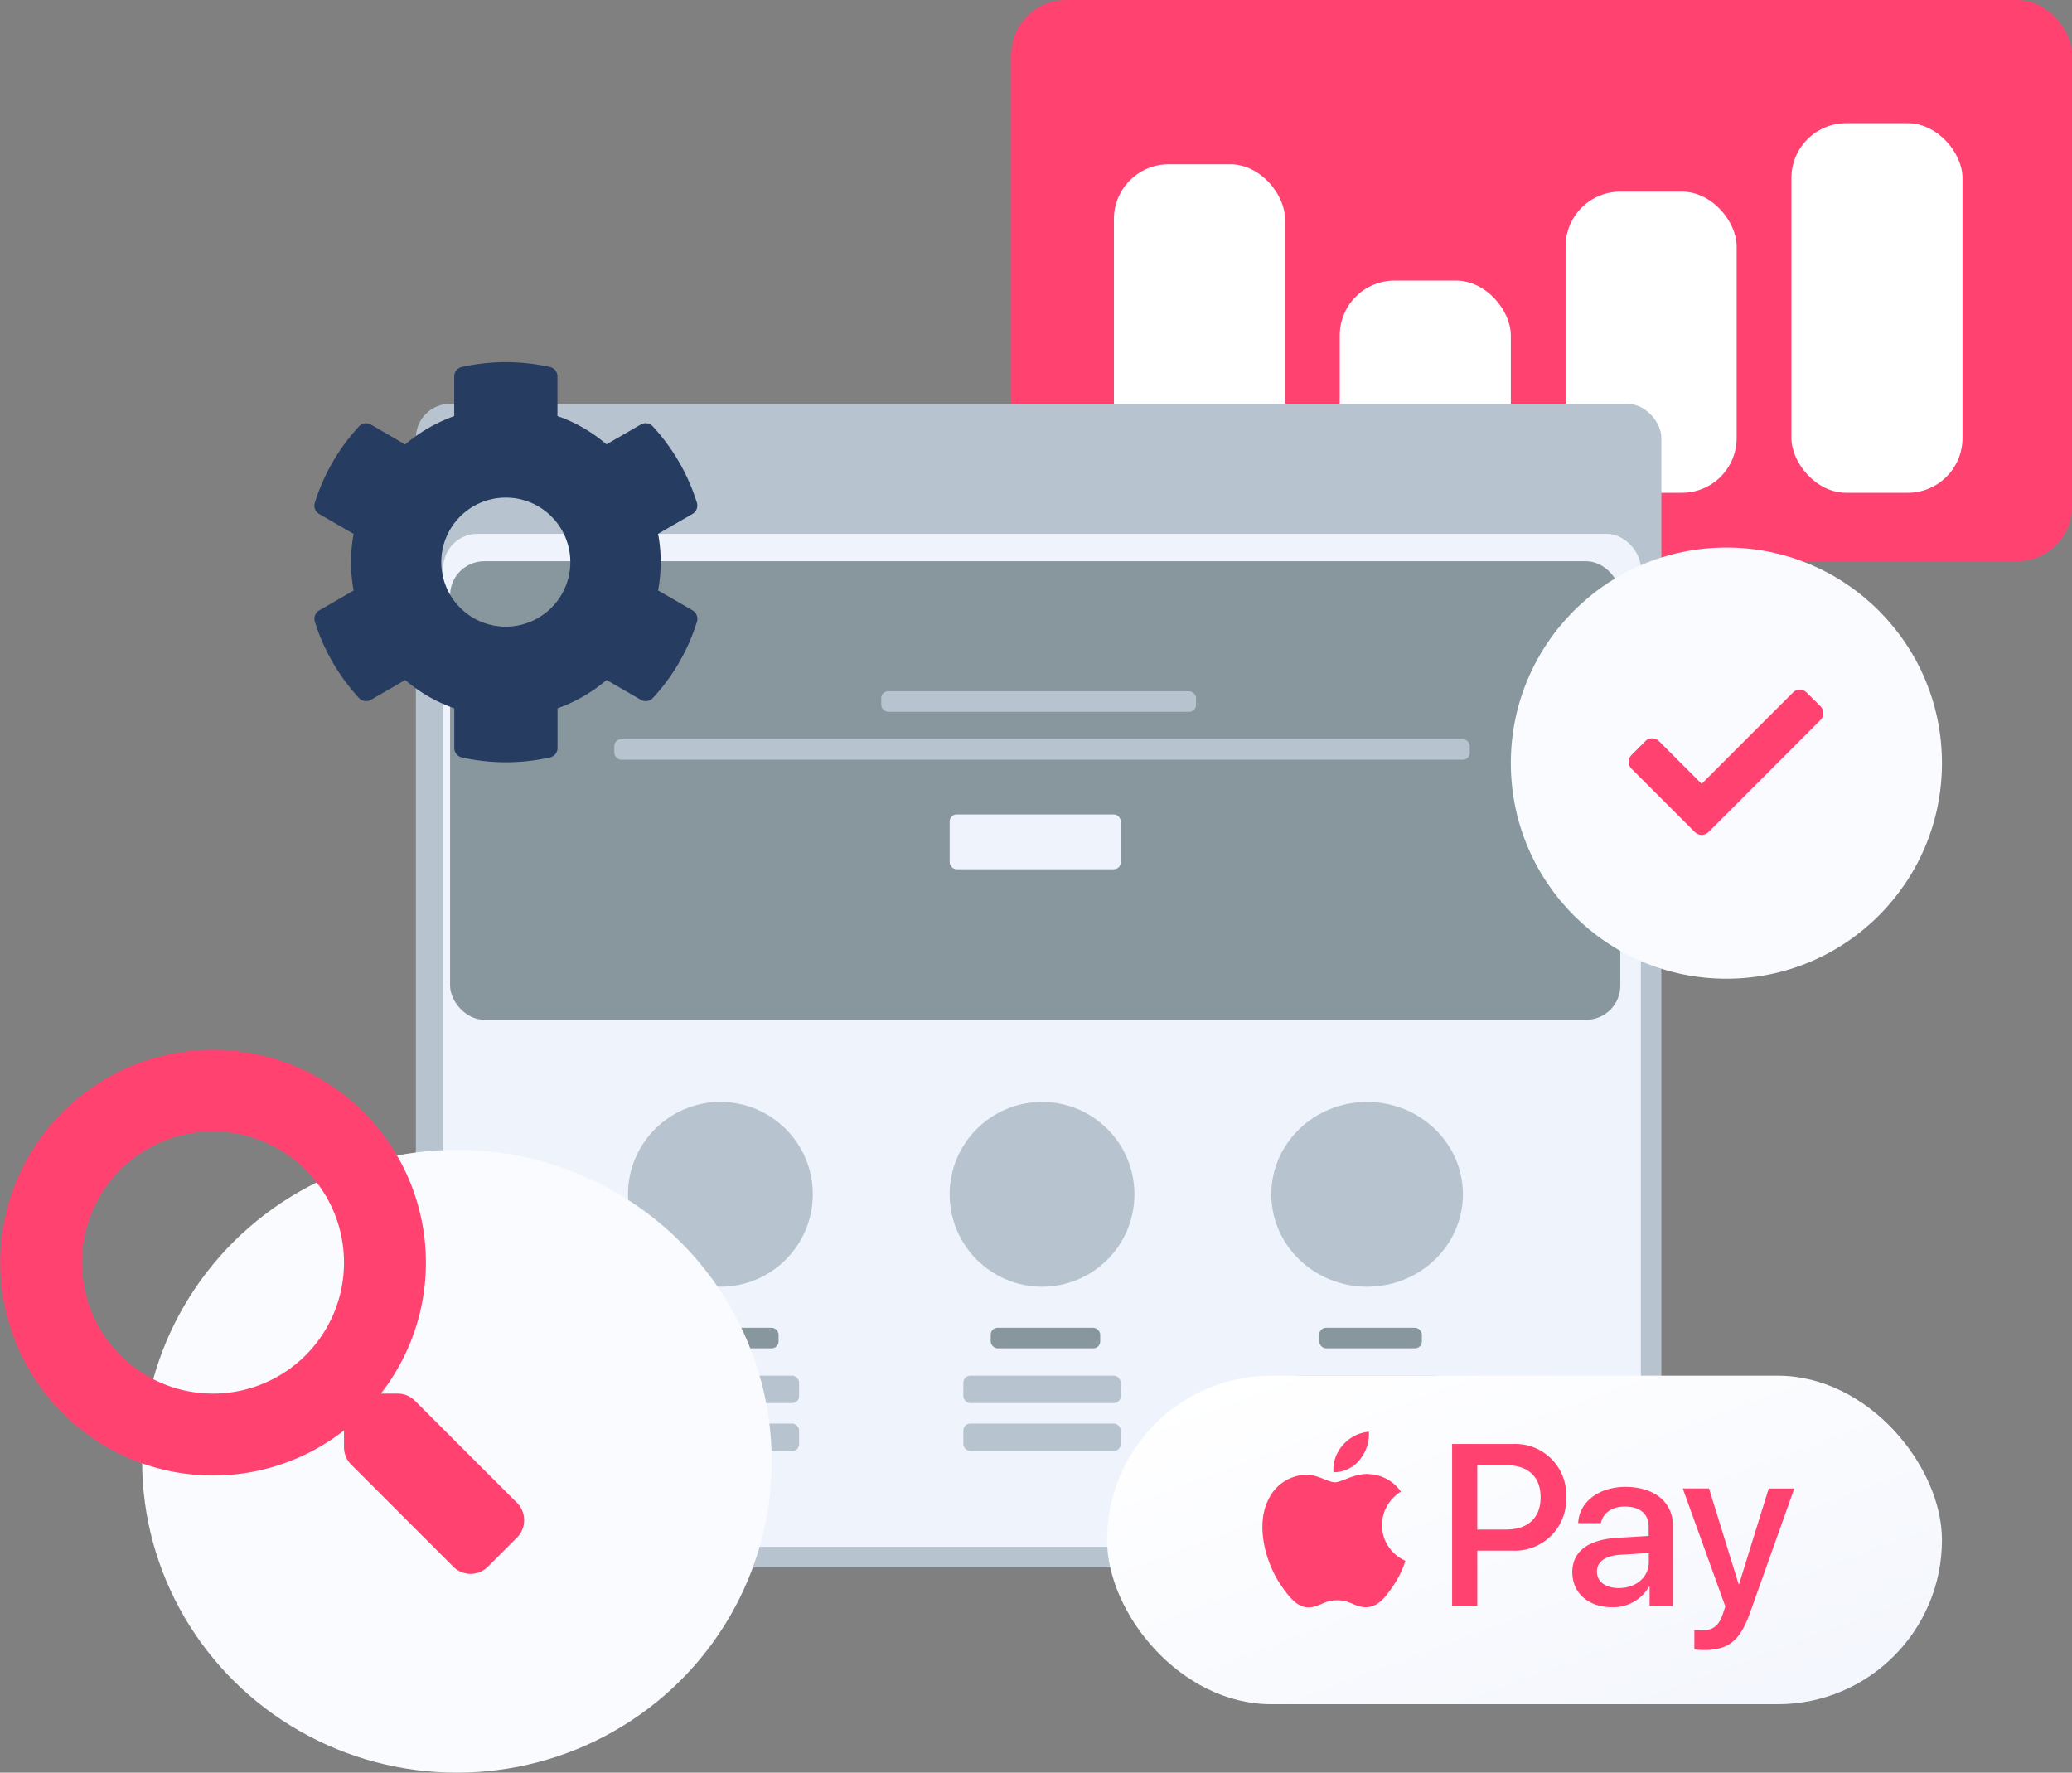 <svg xmlns="http://www.w3.org/2000/svg" xmlns:xlink="http://www.w3.org/1999/xlink" width="302.77" height="259" viewBox="0 0 302.77 259"><rect x="0" y="0" width="302.77" height="259" fill="#808080" stroke="none"/><defs><linearGradient id="linear-gradient" x1="0.045" y1="0.086" x2="1.209" y2="1.323" gradientUnits="objectBoundingBox"><stop offset="0" stop-color="#fff"></stop><stop offset="1" stop-color="#eff3fc"></stop></linearGradient></defs><g id="Group_22032" data-name="Group 22032" transform="translate(-2261.233 -1336)"><g id="Group_21994" data-name="Group 21994" transform="translate(2408.985 1336)"><rect id="Rectangle_3007" data-name="Rectangle 3007" width="155" height="82" rx="8" transform="translate(0.017 0)" fill="#ff4270"></rect><rect id="Rectangle_3008" data-name="Rectangle 3008" width="25" height="48" rx="8" transform="translate(15.017 24)" fill="#fff"></rect><rect id="Rectangle_3009" data-name="Rectangle 3009" width="25" height="31" rx="8" transform="translate(48.017 41)" fill="#fff"></rect><rect id="Rectangle_3010" data-name="Rectangle 3010" width="25" height="44" rx="8" transform="translate(81.017 28)" fill="#fff"></rect><rect id="Rectangle_3011" data-name="Rectangle 3011" width="25" height="54" rx="8" transform="translate(114.017 18)" fill="#fff"></rect></g><g id="wire" transform="translate(2322.175 1394.668)"><rect id="Rectangle_2950" data-name="Rectangle 2950" width="182" height="170" rx="5" transform="translate(-0.173 0.332)" fill="#b7c4d0"></rect><rect id="Rectangle_2951" data-name="Rectangle 2951" width="175" height="148" rx="5" transform="translate(3.827 19.332)" fill="#eff3fc"></rect><rect id="Rectangle_2952" data-name="Rectangle 2952" width="171" height="67" rx="5" transform="translate(4.827 23.332)" fill="#88969e"></rect><rect id="Rectangle_2953" data-name="Rectangle 2953" width="46" height="3" rx="1" transform="translate(67.827 42.332)" fill="#b7c4d0"></rect><rect id="Rectangle_2954" data-name="Rectangle 2954" width="25" height="8" rx="1" transform="translate(77.827 60.331)" fill="#eff3fc"></rect><rect id="Rectangle_2955" data-name="Rectangle 2955" width="125" height="3" rx="1" transform="translate(28.827 49.332)" fill="#b7c4d0"></rect><g id="Group_21957" data-name="Group 21957" transform="translate(31.004 102.551)"><rect id="Rectangle_2967" data-name="Rectangle 2967" width="15" height="3" rx="1" transform="translate(6.823 32.781)" fill="#88969e"></rect><rect id="Rectangle_2966" data-name="Rectangle 2966" width="22" height="4" rx="1" transform="translate(2.823 39.781)" fill="#b7c4d0"></rect><rect id="Rectangle_2965" data-name="Rectangle 2965" width="22" height="4" rx="1" transform="translate(2.823 46.781)" fill="#b7c4d0"></rect><circle id="Ellipse_5" data-name="Ellipse 5" cx="13.5" cy="13.5" r="13.5" transform="translate(-0.177 -0.219)" fill="#b7c4d0"></circle></g><g id="Group_21958" data-name="Group 21958" transform="translate(77.748 102.551)"><rect id="Rectangle_2956" data-name="Rectangle 2956" width="16" height="3" rx="1" transform="translate(6.079 32.781)" fill="#88969e"></rect><rect id="Rectangle_2958" data-name="Rectangle 2958" width="23" height="4" rx="1" transform="translate(2.079 39.781)" fill="#b7c4d0"></rect><rect id="Rectangle_2961" data-name="Rectangle 2961" width="23" height="4" rx="1" transform="translate(2.079 46.781)" fill="#b7c4d0"></rect><circle id="Ellipse_6" data-name="Ellipse 6" cx="13.5" cy="13.5" r="13.5" transform="translate(0.079 -0.219)" fill="#b7c4d0"></circle></g><g id="Group_21959" data-name="Group 21959" transform="translate(124.969 102.551)"><rect id="Rectangle_2964" data-name="Rectangle 2964" width="15" height="3" rx="1" transform="translate(6.858 32.781)" fill="#88969e"></rect><rect id="Rectangle_2963" data-name="Rectangle 2963" width="22" height="4" rx="1" transform="translate(2.858 39.781)" fill="#b7c4d0"></rect><rect id="Rectangle_2962" data-name="Rectangle 2962" width="22" height="4" rx="1" transform="translate(2.858 46.781)" fill="#b7c4d0"></rect><ellipse id="Ellipse_7" data-name="Ellipse 7" cx="14" cy="13.5" rx="14" ry="13.5" transform="translate(-0.142 -0.219)" fill="#b7c4d0"></ellipse></g><g id="Group_21960" data-name="Group 21960" transform="translate(10.494 7.632)"><ellipse id="Ellipse_8" data-name="Ellipse 8" cx="2.5" cy="3" rx="2.5" ry="3" transform="translate(0.333 -0.3)" fill="#eff3fc"></ellipse><circle id="Ellipse_9" data-name="Ellipse 9" cx="3" cy="3" r="3" transform="translate(7.333 -0.3)" fill="#eff3fc"></circle><ellipse id="Ellipse_10" data-name="Ellipse 10" cx="2.5" cy="3" rx="2.5" ry="3" transform="translate(15.333 -0.3)" fill="#eff3fc"></ellipse></g></g><g id="Group_21995" data-name="Group 21995" transform="translate(2481.963 1416.133)"><circle id="Ellipse_31" data-name="Ellipse 31" cx="31.5" cy="31.5" r="31.5" transform="translate(0.039 -0.133)" fill="#fafbfe"></circle><path id="Icon_awesome-check" data-name="Icon awesome-check" d="M9.66,25.369.416,16.126a1.422,1.422,0,0,1,0-2.011L2.427,12.1a1.422,1.422,0,0,1,2.011,0l6.227,6.227L24,4.994a1.422,1.422,0,0,1,2.011,0L28.024,7a1.422,1.422,0,0,1,0,2.011L11.671,25.369A1.422,1.422,0,0,1,9.66,25.369Z" transform="translate(17.261 16.061)" fill="#ff4270"></path></g><g id="Group_21996" data-name="Group 21996" transform="translate(2261.233 1489.348)"><ellipse id="Ellipse_31-2" data-name="Ellipse 31" cx="46" cy="45.5" rx="46" ry="45.5" transform="translate(20.769 14.652)" fill="#fafbfe"></ellipse><path id="Icon_awesome-search" data-name="Icon awesome-search" d="M75.552,66.231,60.636,51.315a3.588,3.588,0,0,0-2.543-1.047H55.654a31.1,31.1,0,1,0-5.386,5.386v2.439a3.588,3.588,0,0,0,1.047,2.543L66.231,75.552a3.576,3.576,0,0,0,5.072,0l4.234-4.234A3.607,3.607,0,0,0,75.552,66.231ZM31.118,50.268a19.15,19.15,0,1,1,19.15-19.15A19.139,19.139,0,0,1,31.118,50.268Z" transform="translate(0 0)" fill="#ff4270"></path></g><path id="Icon_awesome-cog" data-name="Icon awesome-cog" d="M56.561,36.825l-5.021-2.9a22.7,22.7,0,0,0,0-8.274l5.021-2.9a1.424,1.424,0,0,0,.648-1.65,29.355,29.355,0,0,0-6.447-11.15,1.418,1.418,0,0,0-1.744-.271L44,12.58a22.244,22.244,0,0,0-7.166-4.137V2.656a1.412,1.412,0,0,0-1.108-1.379,29.631,29.631,0,0,0-12.871,0,1.412,1.412,0,0,0-1.108,1.379v5.8a22.946,22.946,0,0,0-7.166,4.137l-5.009-2.9a1.4,1.4,0,0,0-1.744.271,29.179,29.179,0,0,0-6.447,11.15,1.41,1.41,0,0,0,.648,1.65l5.021,2.9a22.7,22.7,0,0,0,0,8.274l-5.021,2.9a1.424,1.424,0,0,0-.648,1.65,29.355,29.355,0,0,0,6.447,11.15,1.418,1.418,0,0,0,1.744.271l5.021-2.9a22.244,22.244,0,0,0,7.166,4.137v5.8a1.412,1.412,0,0,0,1.108,1.379,29.631,29.631,0,0,0,12.871,0,1.412,1.412,0,0,0,1.108-1.379v-5.8a22.946,22.946,0,0,0,7.166-4.137l5.021,2.9a1.4,1.4,0,0,0,1.744-.271,29.179,29.179,0,0,0,6.447-11.15,1.456,1.456,0,0,0-.66-1.662ZM29.287,39.218a9.429,9.429,0,1,1,9.429-9.429A9.442,9.442,0,0,1,29.287,39.218Z" transform="translate(2305.858 1388.344)" fill="#273c61"></path><g id="rating" transform="translate(2423.295 1537.285)"><rect id="Rectangle_3001" data-name="Rectangle 3001" width="122" height="48" rx="24" transform="translate(-0.293 -0.285)" fill="url(#linear-gradient)"></rect><path id="Icon_awesome-apple-pay" data-name="Icon awesome-apple-pay" d="M14.2,12.872a4.767,4.767,0,0,1-3.825,1.809,5.383,5.383,0,0,1,1.372-3.958,5.708,5.708,0,0,1,3.8-1.955,5.777,5.777,0,0,1-1.348,4.1m1.324,2.088c-2.113-.121-3.922,1.2-4.918,1.2-1.02,0-2.55-1.141-4.226-1.1a6.241,6.241,0,0,0-5.294,3.218C-1.2,22.2.488,27.989,2.7,31.183c1.081,1.578,2.368,3.315,4.068,3.254,1.615-.061,2.246-1.044,4.189-1.044s2.526,1.044,4.226,1.02c1.761-.036,2.866-1.578,3.946-3.157a13.726,13.726,0,0,0,1.761-3.631,5.737,5.737,0,0,1-3.436-5.209,5.841,5.841,0,0,1,2.781-4.893,6,6,0,0,0-4.711-2.562m12.191-4.4V34.23h3.679V26.144h5.088a7.509,7.509,0,0,0,7.9-7.808A7.423,7.423,0,0,0,36.6,10.565H27.711Zm3.679,3.1h4.238c3.193,0,5.015,1.7,5.015,4.687s-1.821,4.711-5.027,4.711H31.391ZM51.085,34.413A6.062,6.062,0,0,0,56.5,31.389h.073V34.23h3.4V22.452c0-3.412-2.732-5.622-6.933-5.622-3.9,0-6.788,2.234-6.9,5.294h3.315c.279-1.457,1.627-2.416,3.473-2.416,2.246,0,3.509,1.044,3.509,2.975v1.311l-4.59.279c-4.262.255-6.569,2-6.569,5.039C45.294,32.373,47.673,34.413,51.085,34.413Zm1-2.8c-1.955,0-3.206-.947-3.206-2.38,0-1.494,1.2-2.356,3.5-2.489l4.08-.255v1.336c0,2.21-1.882,3.788-4.371,3.788Zm12.446,9.058c3.582,0,5.27-1.372,6.739-5.513l6.448-18.092h-3.74L69.651,31.037h-.073L65.256,17.061H61.419l6.217,17.23-.34,1.044c-.559,1.773-1.469,2.465-3.1,2.465-.291,0-.85-.036-1.081-.061v2.841A12.727,12.727,0,0,0,64.527,40.666Z" transform="translate(22.411 -0.868)" fill="#ff4270"></path></g></g></svg>